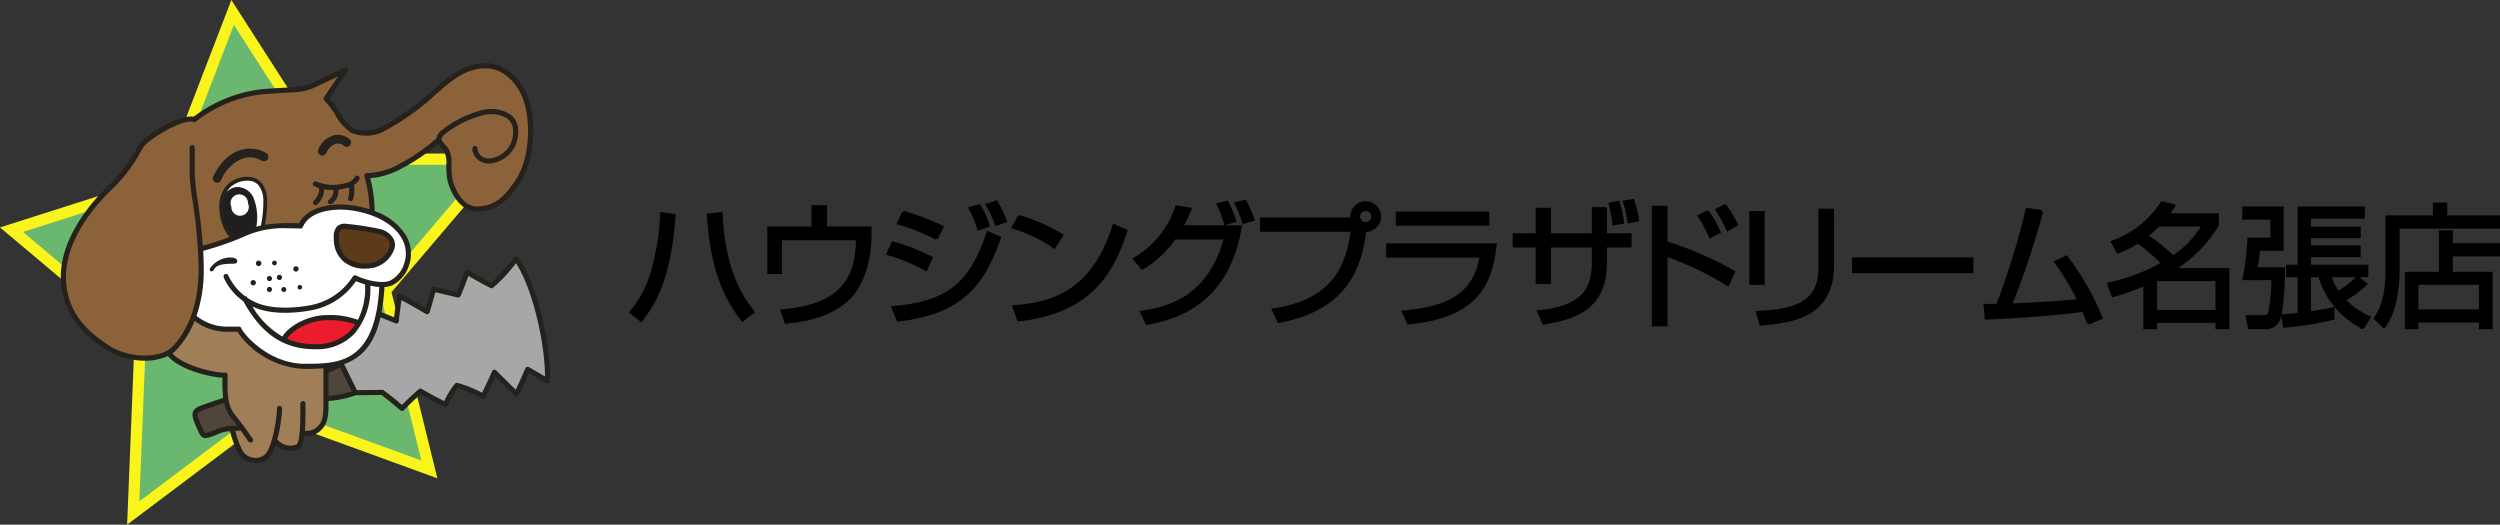 <svg xmlns="http://www.w3.org/2000/svg" xmlns:xlink="http://www.w3.org/1999/xlink" width="419.706" height="88.082" viewBox="0 0 419.706 88.082">
  <rect x="0" y="0" width="419.706" height="88.082" fill="#333333" stroke="none"/>
  <defs>
    <clipPath id="clip-path">
      <rect id="長方形_74" data-name="長方形 74" width="419.706" height="88.082" fill="none"/>
    </clipPath>
  </defs>
  <g id="logo" transform="translate(0 0)">
    <path id="パス_575" data-name="パス 575" d="M38.842,0,27.532,29.4,0,38.181,22.589,57.174,21.343,88.082,45.3,70.059,73.43,80.3l-7.7-31.257,19.816-23.27H55.385Z" fill="#f9f41b"/>
    <path id="パス_576" data-name="パス 576" d="M4.47,39.616,25.14,57,24.018,84.842,45.6,68.6l25.759,9.382L64.276,49.233,82.064,28.345H54.972L39.89,4.843,29.6,31.606Z" transform="translate(-0.622 -0.674)" fill="#6ab86f"/>
    <g id="グループ_4" data-name="グループ 4" transform="translate(0 0)">
      <g id="グループ_3" data-name="グループ 3" clip-path="url(#clip-path)">
        <path id="パス_577" data-name="パス 577" d="M88.655,44.906a.431.431,0,0,0-.346-.185.486.486,0,0,0-.353.172,31.431,31.431,0,0,1-3.832,4.279c-.552-.284-2-1.047-3.822-2.123a.431.431,0,0,0-.622.219c-.009.022-.783,2.072-1.359,3.468-.746-.177-2.508-.594-3.792-.884a.43.43,0,0,0-.511.311c-.005.02-.473,1.8-.91,3.233-1.032-.6-3.459-1.99-4.2-2.331a.431.431,0,0,0-.6.318c0,.02-.313,1.814-.491,3.6L65.7,54.128a31.476,31.476,0,0,0,.49-4.223,4.281,4.281,0,0,0,1.123-.213,5.537,5.537,0,0,0,2.972-3.344,6.015,6.015,0,0,0-.566-5.25,10.123,10.123,0,0,0-5.175-3.951,22.377,22.377,0,0,0-.733-5.515,13.148,13.148,0,0,0,5.554-1.792l.366-.185a31.551,31.551,0,0,0,5.442-3.79,4.475,4.475,0,0,0,.576.729,4.372,4.372,0,0,1,.524.641,4.754,4.754,0,0,1,.306,2.2,15.26,15.26,0,0,0,.121,2.154c.289,1.967,2.037,5.641,4.945,5.641,3.054,0,5.132-1.414,7.413-5.044,2.373-3.776,2.552-9.528,1.5-13.259-1.1-3.891-4.119-6.609-7.355-6.609-3.611,0-6.371,2.241-9.114,4.739a40.611,40.611,0,0,1-8.7,6.107,5.956,5.956,0,0,1-4.427.072A8.343,8.343,0,0,1,58.5,20.282a15.763,15.763,0,0,0-1.558-2.036c.724-1.141,3.057-4.494,3.083-4.531a.43.43,0,0,0-.539-.634s-3.441,1.648-5.448,2.58c-1.309.608-2.444.667-4.706.785-1.009.053-2.263.118-3.83.253a23.247,23.247,0,0,0-11.337,4.617c-2.5-.492-8.458,3.3-9.341,4.893A25.452,25.452,0,0,1,19.633,33.1c-1.823,1.741-7.774,7.971-7.774,15.054,0,6.679,4.475,10.284,7.84,12.416a12.354,12.354,0,0,0,6.318,1.692,8.787,8.787,0,0,0,3.818-.78l.253.273c1.83,1.971,6.569,3.265,8.913,3.363a22.791,22.791,0,0,0,.11,3.388c-1.256.422-3.139,1.063-3.77,1.308-1.285.5-1.617,1.137-1.223,2.362a16.111,16.111,0,0,0,.77,1.845l.145.318c.288.634.611.914,1.122.914a2.333,2.333,0,0,0,.606-.1,15.99,15.99,0,0,0,1.928-.746,5.516,5.516,0,0,1,1.581-.292,18.234,18.234,0,0,0,1.144,3.275,3.331,3.331,0,0,0,2.724,2.028,3.468,3.468,0,0,0,.42.024,3.061,3.061,0,0,0,2.473-1.152,6.974,6.974,0,0,0,.892-1.9,4.041,4.041,0,0,0,2.553,1.024,2.929,2.929,0,0,0,1.281-.288c.528-.252.826-1.025.991-2.249h.059c.1,0,.2,0,.3,0a3.245,3.245,0,0,0,2.482-.984c1.212-1.132,1.212-2.94,1.212-4.26v-.6a17.078,17.078,0,0,0,4.581-.961l4.316-.052c.214.151.936.7,3.183,2.588a.432.432,0,0,0,.6-.04,38.149,38.149,0,0,1,2.8-2.666c.566.329,1.989,1.135,3.954,2.117a.43.43,0,0,0,.587-.213,15.365,15.365,0,0,1,1.69-2.911,20.9,20.9,0,0,1,4.055,1.716.424.424,0,0,0,.338.034.429.429,0,0,0,.258-.22c.047-.1,1.029-2.1,1.64-3.474.773.77,2.363,2.348,3.271,3.218a.431.431,0,0,0,.685-.123c.008-.015.726-1.5,1.7-3.713l2.864,1.69a.431.431,0,0,0,.648-.337c.307-4.059-1.519-15.313-5.309-20.787" transform="translate(-1.65 -1.714)" fill="#25211c"/>
        <path id="パス_578" data-name="パス 578" d="M20.3,59.982c-3.464-2.194-7.441-5.505-7.441-11.689,0-6.742,5.746-12.75,7.508-14.431a26.2,26.2,0,0,0,5.351-7.1c.82-1.475,6.839-5.046,8.554-4.431a.432.432,0,0,0,.433-.085,22.038,22.038,0,0,1,11.012-4.554c1.553-.133,2.8-.2,3.8-.251,2.3-.12,3.563-.186,5.023-.863,1.166-.542,2.816-1.325,4-1.887-.872,1.265-2.084,3.039-2.362,3.524a.43.43,0,0,0,.057.5A16.937,16.937,0,0,1,57.9,20.856a9.259,9.259,0,0,0,2.807,3.283,6.791,6.791,0,0,0,5.151-.036,40.84,40.84,0,0,0,8.952-6.268c3.215-2.928,5.528-4.515,8.534-4.515,2.852,0,5.536,2.46,6.526,5.981.974,3.462.814,9.043-1.4,12.568-2.421,3.852-4.423,4.641-6.684,4.641-2.354,0-3.85-3.248-4.093-4.905a14.357,14.357,0,0,1-.112-2.035,5.2,5.2,0,0,0-.431-2.646,5.11,5.11,0,0,0-.627-.777c-.647-.7-.841-.976-.237-1.606A17.332,17.332,0,0,1,83,21.167a5.155,5.155,0,0,1,4.044.65,2.587,2.587,0,0,1,.874,2.15,4.329,4.329,0,0,1-3.929,4.473,1.894,1.894,0,0,1-1.993-1.291,3.52,3.52,0,0,1-.053-.427c-.024-.461-.8-.582-.854.107a.924.924,0,0,0,.053.427A2.735,2.735,0,0,0,83.987,29.3a5.2,5.2,0,0,0,4.79-5.319,3.405,3.405,0,0,0-1.185-2.827,5.923,5.923,0,0,0-4.766-.83,17.789,17.789,0,0,0-7.165,3.621,1.884,1.884,0,0,0-.581,1.11,30.618,30.618,0,0,1-5.6,3.969l-.368.186a11.808,11.808,0,0,1-5.724,1.705.4.4,0,0,0-.353.17.429.429,0,0,0-.068.386,22.381,22.381,0,0,1,.859,5.515,16.961,16.961,0,0,0-4.86-.8c-3.433,0-5.96,1.149-6.994,3.165a28.482,28.482,0,0,0-5.7.236,21.281,21.281,0,0,0,.368-4.244,4.755,4.755,0,0,0-.893-2.717,2.788,2.788,0,0,0-1.99-1.058,4.784,4.784,0,0,0-3.622,1.135,5.144,5.144,0,0,0-1.509,4.136,7.945,7.945,0,0,0,1.66,4.8,36.5,36.5,0,0,1-4.243,1.391c-.07.017-.134.046-.2.067-.2-2.907-.579-5.585-.882-7.712a37.718,37.718,0,0,1-.479-4.314V26.664a.431.431,0,1,0-.861,0v4.412a37.838,37.838,0,0,0,.487,4.435A81.247,81.247,0,0,1,35.133,47c0,6.964-2.392,10.939-4.4,13.047-1.924,2.02-7.19,1.987-10.434-.067" transform="translate(-1.789 -1.853)" fill="#8b6239"/>
        <path id="パス_579" data-name="パス 579" d="M58.97,76.632c0,1.227,0,2.754-.939,3.631a2.541,2.541,0,0,1-2.163.749c.075-.977.1-2.16.09-3.549,0,0,0-.545,0-.975a.431.431,0,1,0-.861,0c0,.355,0,.98,0,.98.007,1.37.027,5.537-.685,5.878a2.864,2.864,0,0,1-3.185-.878,24.231,24.231,0,0,0,.783-4.67s.018-.213.018-.43c0-.754-.878-.647-.86-.037a1.641,1.641,0,0,1-.018.43c-.072,1.729-.8,5.7-1.779,7.006a2.31,2.31,0,0,1-2.106.789,2.488,2.488,0,0,1-2.033-1.518,18.737,18.737,0,0,1-1.067-2.988l.114-.006c.223-.013.434-.024.625-.038.063,0,.116-.015.174-.023.61.837,1.046,1.475,1.053,1.486a1.706,1.706,0,0,0,.242.356c.348.371.993.113.712-.483a1.234,1.234,0,0,0-.241-.356c-.014-.02-1.39-2.045-2.75-3.691-1.227-1.485-1.268-3.579-1.193-6.6a.43.43,0,0,0-.127-.316.412.412,0,0,0-.319-.124c-1.853.077-6.967-1.219-8.708-3.091l-.127-.136a4.381,4.381,0,0,0,.626-.53,15.444,15.444,0,0,0,3.108-4.923A9.03,9.03,0,0,0,42.488,64.4h2.038a14.387,14.387,0,0,0,11.36,6.241c1.06,0,2.093-.026,3.085-.114Z" transform="translate(-4.677 -8.705)" fill="#a07e58"/>
        <path id="パス_580" data-name="パス 580" d="M56.539,66.764c-6.188,0-10.392-5.1-10.676-5.947a.43.43,0,0,0-.408-.294H43.142a8.216,8.216,0,0,1-4.823-1.805,23.847,23.847,0,0,0,1.218-7.88c0-1.018-.034-2.023-.09-3.008A3.7,3.7,0,0,1,39.8,47.7a49.645,49.645,0,0,0,7.074-2.532,15.773,15.773,0,0,1,6.663-1.16c.684,0,1.42.017,2.23.046a.419.419,0,0,0,.411-.26c1.136-2.63,4.805-2.914,6.33-2.914,2.939,0,8.068,1.234,10.154,4.637a5.1,5.1,0,0,1,.489,4.511,4.669,4.669,0,0,1-2.445,2.82c-1.4.49-3.87-.081-5.592-.9a.431.431,0,0,0-.546.156,10.805,10.805,0,0,1-7.177,4.835c-2.1.382-6.061.832-9.064-.457a9.211,9.211,0,0,1-1.5-.82l-.152-.277-.134.073a9.075,9.075,0,0,1-2.695-3.159s-.1-.184-.2-.381a.412.412,0,0,0-.747.35c.132.332.185.43.185.43a9.879,9.879,0,0,0,3.087,3.554c3.085,5.576,6.805,8.066,12.054,8.066a8.631,8.631,0,0,0,6.618-2.615,11.465,11.465,0,0,0,2.648-8.061,10.13,10.13,0,0,0,1.516.229c-.69,12.886-6.944,12.886-12.468,12.886" transform="translate(-5.331 -5.688)" fill="#fff"/>
        <path id="パス_581" data-name="パス 581" d="M61.714,60.525c-2.759,0-5.97,1.482-7.311,3.374l-.157.222a14.157,14.157,0,0,1-5.034-5.041c.1.046.192.1.293.139,3.214,1.379,7.368.913,9.558.512a11.625,11.625,0,0,0,7.54-4.9,13.246,13.246,0,0,0,1.535.542,11.907,11.907,0,0,1-1.205,5.953,13.459,13.459,0,0,0-5.22-.8" transform="translate(-6.847 -7.628)" fill="#fff"/>
        <path id="パス_582" data-name="パス 582" d="M67.433,63.13a7.454,7.454,0,0,1-.765.993,7.81,7.81,0,0,1-5.987,2.34,11.44,11.44,0,0,1-4.711-.9l.076-.107c1.176-1.661,4.141-3.011,6.607-3.011a12.963,12.963,0,0,1,4.78.685" transform="translate(-7.787 -8.688)" fill="#ec1b2e"/>
        <path id="パス_583" data-name="パス 583" d="M42.042,82.843a14.64,14.64,0,0,1-1.8.7c-.471.133-.5.121-.71-.343l-.145-.319a15.475,15.475,0,0,1-.733-1.752c-.237-.735-.2-.943.714-1.3.6-.232,2.366-.834,3.61-1.253a5.8,5.8,0,0,0,1.14,2.489c.356.431.712.888,1.045,1.327l-.243.015a9.307,9.307,0,0,0-2.873.431" transform="translate(-5.36 -10.933)" fill="#4f453a"/>
        <path id="パス_584" data-name="パス 584" d="M64.067,76.435v-3.9c.658-.284,1.455-.64,1.945-.858l1.96,3.992a16.72,16.72,0,0,1-3.9.767" transform="translate(-8.913 -9.972)" fill="#4f453a"/>
        <path id="パス_585" data-name="パス 585" d="M98.157,68.776a.433.433,0,0,0-.351-.039.428.428,0,0,0-.262.238c-.706,1.624-1.3,2.908-1.621,3.589-1.289-1.251-3.254-3.215-3.276-3.237a.43.43,0,0,0-.7.139c-.4.97-1.284,2.8-1.676,3.608a20.751,20.751,0,0,0-4.115-1.654.43.43,0,0,0-.426.128,13.505,13.505,0,0,0-1.822,2.932c-2.306-1.167-3.756-2.034-3.771-2.044a.431.431,0,0,0-.5.044c-1.449,1.258-2.384,2.188-2.819,2.639a39.225,39.225,0,0,0-3.141-2.5.441.441,0,0,0-.16-.03h-.005l-4.248.05L67.11,68.265c2.83-.991,5.031-3.165,6.105-7.853l2.5,1.01a.432.432,0,0,0,.591-.364c.107-1.317.317-2.753.438-3.529,1.322.7,4.049,2.286,4.081,2.305a.431.431,0,0,0,.626-.241c.36-1.118.782-2.664.975-3.386,1.633.373,3.734.876,3.734.876a.434.434,0,0,0,.5-.251c.43-1.014,1.033-2.578,1.331-3.358,2.128,1.24,3.66,2.008,3.676,2.015a.427.427,0,0,0,.449-.039,26.033,26.033,0,0,0,3.846-4.133c3.268,5.173,4.93,14.75,4.861,19.032Z" transform="translate(-9.337 -7.14)" fill="#a7a7a7"/>
        <path id="パス_586" data-name="パス 586" d="M70.258,51.172a5.385,5.385,0,0,1-3.6-1.255,4.949,4.949,0,0,1-1.552-3.9,2.535,2.535,0,0,1,.539-1.947,1.934,1.934,0,0,1,1.581-.417,49.768,49.768,0,0,1,5.554.851,3.519,3.519,0,0,1,2.342,1.658,2.221,2.221,0,0,1,.069,1.88A4.933,4.933,0,0,1,71.871,51a7.743,7.743,0,0,1-1.613.176" transform="translate(-9.058 -6.071)" fill="#25211c"/>
        <path id="パス_587" data-name="パス 587" d="M67.047,44.637a.936.936,0,0,0-.665.2,1.733,1.733,0,0,0-.273,1.289A4.094,4.094,0,0,0,67.363,49.4a5.16,5.16,0,0,0,4.466.888,4.1,4.1,0,0,0,2.7-2.43,1.362,1.362,0,0,0-.036-1.17,2.676,2.676,0,0,0-1.785-1.214,49.362,49.362,0,0,0-5.419-.829c-.088-.009-.17-.012-.245-.012" transform="translate(-9.197 -6.21)" fill="#5d3b1a"/>
        <path id="パス_588" data-name="パス 588" d="M40.974,52.008a4.165,4.165,0,0,1,3.363-1.793c.575,0,1.184.143,1.184.628,0,.539-.744.394-1.426.43-1.363.071-2.116.3-2.475.95s-.9.2-.646-.215" transform="translate(-5.691 -6.986)" fill="#25211c"/>
        <path id="パス_589" data-name="パス 589" d="M50.822,51.28a.461.461,0,1,1-.461-.461.461.461,0,0,1,.461.461" transform="translate(-6.943 -7.07)" fill="#25211c"/>
        <path id="パス_590" data-name="パス 590" d="M49.757,55.06a.449.449,0,1,1-.449-.449.449.449,0,0,1,.449.449" transform="translate(-6.798 -7.598)" fill="#25211c"/>
        <path id="パス_591" data-name="パス 591" d="M52.908,54.249a.43.43,0,1,1-.43-.43.431.431,0,0,1,.43.43" transform="translate(-7.241 -7.488)" fill="#25211c"/>
        <path id="パス_592" data-name="パス 592" d="M52.908,56.374a.43.43,0,1,1-.43-.43.431.431,0,0,1,.43.43" transform="translate(-7.241 -7.783)" fill="#25211c"/>
        <path id="パス_593" data-name="パス 593" d="M55.694,56.393a.417.417,0,1,1-.417-.417.416.416,0,0,1,.417.417" transform="translate(-7.632 -7.788)" fill="#25211c"/>
        <path id="パス_594" data-name="パス 594" d="M58.091,52.374a.447.447,0,1,1-.447-.447.447.447,0,0,1,.447.447" transform="translate(-7.958 -7.224)" fill="#25211c"/>
        <path id="パス_595" data-name="パス 595" d="M53.855,51.223a.4.4,0,1,1-.4-.4.4.4,0,0,1,.4.4" transform="translate(-7.38 -7.07)" fill="#25211c"/>
        <path id="パス_596" data-name="パス 596" d="M58.793,55.952a.384.384,0,1,1-.383-.383.383.383,0,0,1,.383.383" transform="translate(-8.073 -7.731)" fill="#25211c"/>
        <path id="パス_597" data-name="パス 597" d="M54.864,54.029a.439.439,0,1,1-.439-.439.439.439,0,0,1,.439.439" transform="translate(-7.511 -7.456)" fill="#25211c"/>
        <path id="パス_598" data-name="パス 598" d="M62.741,29.774a.732.732,0,0,1-.661-1.045,4.018,4.018,0,0,1,2.611-2.367,3.019,3.019,0,0,1,2.6.639.732.732,0,1,1-.917,1.142,1.561,1.561,0,0,0-1.353-.356A2.617,2.617,0,0,0,63.4,29.356a.732.732,0,0,1-.662.418" transform="translate(-8.627 -3.657)" fill="#25211c"/>
        <path id="パス_599" data-name="パス 599" d="M42.231,34.72a.732.732,0,0,1-.66-1.047c1.414-2.959,3.276-4.056,4.588-4.456a5.331,5.331,0,0,1,4.31.52A.732.732,0,0,1,49.723,31a3.878,3.878,0,0,0-3.139-.379A6.458,6.458,0,0,0,42.892,34.3a.732.732,0,0,1-.661.417" transform="translate(-5.774 -4.032)" fill="#25211c"/>
        <path id="パス_600" data-name="パス 600" d="M43.548,40.08A6.105,6.105,0,0,1,43.8,38.1a2.617,2.617,0,0,1,2.033-1.393,2.82,2.82,0,0,1,2.534,1.561,9.348,9.348,0,0,1,.358,5.663l-3.3.943a6.927,6.927,0,0,1-1.885-4.8" transform="translate(-6.058 -5.107)" fill="#201e1e"/>
        <path id="パス_601" data-name="パス 601" d="M49.954,42.775c-.257.056-.515.117-.769.188a8.842,8.842,0,0,0-.53-4.994,3.047,3.047,0,0,0-2.737-1.676,2.533,2.533,0,0,0-1.7.845,3.208,3.208,0,0,1,.707-.894,4.242,4.242,0,0,1,2.7-1.009,3.453,3.453,0,0,1,.424.025,2.158,2.158,0,0,1,1.542.793,4.1,4.1,0,0,1,.772,2.341,19.753,19.753,0,0,1-.411,4.381" transform="translate(-6.152 -4.902)" fill="#fff"/>
        <path id="パス_602" data-name="パス 602" d="M47.9,39.409a1.463,1.463,0,1,1-2.788.572,1.463,1.463,0,1,1,2.788-.572" transform="translate(-6.269 -5.274)" fill="#fff"/>
        <path id="パス_603" data-name="パス 603" d="M68.6,34.268a.43.43,0,0,0-.559.242,2.021,2.021,0,0,1-1.269.906,7.371,7.371,0,0,1-5.111-.152.43.43,0,1,0-.429.746,4.11,4.11,0,0,0,.838.344,2.718,2.718,0,0,1-.894,2.082.431.431,0,0,0,.538.672,3.529,3.529,0,0,0,1.207-2.56,8.48,8.48,0,0,0,1.333.11c.069,0,.137-.006.2-.008a1.849,1.849,0,0,1-.754,1.646.43.43,0,1,0,.538.671,2.727,2.727,0,0,0,1.075-2.374,8.044,8.044,0,0,0,1.736-.365c.01,0,.018-.009.028-.013a4.04,4.04,0,0,1-.119,1.708.43.43,0,0,0,.2.575.42.42,0,0,0,.189.044.431.431,0,0,0,.387-.242,4.53,4.53,0,0,0,.144-2.466,2.181,2.181,0,0,0,.958-1.008.431.431,0,0,0-.242-.559" transform="translate(-8.489 -4.763)" fill="#25211c"/>
        <path id="パス_604" data-name="パス 604" d="M123.036,50.081a18.266,18.266,0,0,0,3.851-7.7,42.2,42.2,0,0,0,1.321-8.841l2.082.269c-.762,10.521-3.269,14.751-5.552,17.594Zm15.132-16.564c.492,9.759,3.38,14.012,5.372,16.5l-1.768,1.365c-2.731-3.559-5.148-8.214-5.73-17.638Z" transform="translate(-17.117 2.337)" stroke="#000" stroke-width="0.5"/>
        <path id="パス_605" data-name="パス 605" d="M159.457,32.165v3.581h7.454c.157,4.3-.762,9.379-4.052,12.244-2.126,1.858-5.663,3.223-10.05,3.581l-.627-1.925c9.872-.806,12.624-5.35,12.624-12.088H151.869v5.663h-1.947V35.746h7.409V32.165Z" transform="translate(-20.858 2.525)" stroke="#000" stroke-width="0.5"/>
        <path id="パス_606" data-name="パス 606" d="M179.544,42.585a31.781,31.781,0,0,0-6.379-2.641l.828-1.791a31.852,31.852,0,0,1,6.4,2.484Zm-5.529,6.4c9.244-.807,13.05-3.895,15.937-12.558l1.926.851c-2.888,8.282-6.782,12.6-16.989,13.811Zm7.3-11.617a32.273,32.273,0,0,0-6.379-2.552l.851-1.791a36.744,36.744,0,0,1,6.447,2.44Zm7.074-1.612a16.176,16.176,0,0,0-1.432-3.425l1.522-.448a12.979,12.979,0,0,1,1.5,3.335ZM191.363,35a17.448,17.448,0,0,0-1.523-3.245l1.478-.47a14.437,14.437,0,0,1,1.544,3.156Z" transform="translate(-24.092 2.648)" stroke="#000" stroke-width="0.5"/>
        <path id="パス_607" data-name="パス 607" d="M204.478,39.2a24.8,24.8,0,0,0-6.872-3.29l1.007-1.791a29.655,29.655,0,0,1,7.119,3.134Zm-6.76,10.027c6.313-.448,13.3-2.373,16.788-13.61l2.014.9c-1.791,5.149-4.7,13.521-18.019,14.93Z" transform="translate(-27.492 2.254)" stroke="#000" stroke-width="0.5"/>
        <path id="パス_608" data-name="パス 608" d="M221.266,40.794a15.921,15.921,0,0,0,7.073-8.729l2.239.358a20.014,20.014,0,0,1-1.432,2.977h9.871c-2.283,13.7-12,15.512-15.691,16.206l-.873-1.858c5.036-.761,11.438-2.708,14.056-12.468h-8.573a16.511,16.511,0,0,1-5.372,5.058Zm15.243-5.976a18.9,18.9,0,0,0-1.208-3.156l1.477-.381a19.734,19.734,0,0,1,1.3,3.134Zm3.067-.179a21.367,21.367,0,0,0-1.276-3.134l1.5-.381a21.947,21.947,0,0,1,1.343,3.066Z" transform="translate(-30.784 2.67)" stroke="#000" stroke-width="0.5"/>
        <path id="パス_609" data-name="パス 609" d="M248.011,49.382c9.826-1.455,12.422-6.916,13.228-13.362h-15.22v-1.9h15.2a1.827,1.827,0,0,1-.045-.4,2.328,2.328,0,1,1,2.194,2.328c-.962,7.9-4.477,13.363-14.438,15.287Zm14.3-15.668A1.194,1.194,0,0,0,263.5,34.9a1.186,1.186,0,1,0-1.186-1.186" transform="translate(-34.228 2.633)" stroke="#000" stroke-width="0.5"/>
        <path id="パス_610" data-name="パス 610" d="M288.679,38.763c-.783,6.871-3.335,11.975-14.572,13.116l-.828-1.858c6.537-.6,11.908-2.261,13.028-9.378H270.615v-1.88Zm-1.253-3.47h-15.2v-1.88h15.2Z" transform="translate(-37.649 2.351)" stroke="#000" stroke-width="0.5"/>
        <path id="パス_611" data-name="パス 611" d="M308.563,32.334H310.6v4.387h4.14V38.6H310.6v2.843c0,7.969-5.663,9.312-10.364,10.1l-.828-1.9c6.4-.671,9.155-2.865,9.155-8.148V38.6H301.22v6.133h-2.082V38.6h-3.85v-1.88h3.85V32.446h2.082v4.275h7.342Zm3.447,2.529a26.516,26.516,0,0,0-.605-3.335l1.344-.246a18.209,18.209,0,0,1,.738,3.357Zm2.529-.336a17.249,17.249,0,0,0-.739-3.313l1.409-.246a19.633,19.633,0,0,1,.783,3.268Z" transform="translate(-41.082 2.691)" stroke="#000" stroke-width="0.5"/>
        <path id="パス_612" data-name="パス 612" d="M324.557,32.253v5.931a60.08,60.08,0,0,1,11.326,4.9l-.962,2.126a52.9,52.9,0,0,0-10.363-4.947V52h-2.149V32.253Zm7.431,4.9a22.046,22.046,0,0,0-1.857-3.425l1.432-.716a21.4,21.4,0,0,1,1.9,3.38Zm2.932-1.164a22.842,22.842,0,0,0-1.835-3.313l1.365-.694a19.485,19.485,0,0,1,1.925,3.178Z" transform="translate(-44.855 2.55)" stroke="#000" stroke-width="0.5"/>
        <path id="パス_613" data-name="パス 613" d="M343.517,45.156h-2.1V33.248h2.1ZM355.157,42c0,8.864-7.007,9.513-12.02,9.983l-.6-1.947c5.6-.313,10.476-1.142,10.476-7.342V32.868h2.149Z" transform="translate(-47.499 2.427)" stroke="#000" stroke-width="0.5"/>
        <rect id="長方形_73" data-name="長方形 73" width="19.877" height="2.149" transform="translate(311.171 43.465)" stroke="#000" stroke-width="0.5"/>
        <path id="パス_614" data-name="パス 614" d="M400.773,40.706a45.121,45.121,0,0,1,5.8,10.207l-2.149.9a19.435,19.435,0,0,0-.8-2.171c-2.955.425-8.551.985-16.318,1.321l-.2-2.149c.873.022,1.365.022,2.1,0a126.229,126.229,0,0,0,4.968-16.072l2.44.313a138.869,138.869,0,0,1-5.238,15.691c6.916-.269,10.7-.649,11.483-.739A39.832,39.832,0,0,0,399,41.557Z" transform="translate(-53.855 2.445)" stroke="#000" stroke-width="0.5"/>
        <path id="パス_615" data-name="パス 615" d="M411.872,37.992a16.234,16.234,0,0,0,8.3-6.581l1.993.492a13.953,13.953,0,0,1-1.052,1.522h8.349V35.15a22.409,22.409,0,0,1-7.23,7.342,1.91,1.91,0,0,1-.225.134h9.223v9.759H429.4V51.332H419.1v1.052H417.29V45.11a39.848,39.848,0,0,1-5.35,1.88l-.716-1.947a31.375,31.375,0,0,0,9.111-3.469,30.863,30.863,0,0,0-4.23-3.6,15.5,15.5,0,0,1-3.336,1.7Zm7.722-2.842a22.9,22.9,0,0,1-2.037,1.791,34.428,34.428,0,0,1,4.477,3.581,15.705,15.705,0,0,0,5.082-5.372Zm9.8,9.155H419.1v5.349h10.3Z" transform="translate(-57.212 2.63)" stroke="#000" stroke-width="0.5"/>
        <path id="パス_616" data-name="パス 616" d="M444.007,32.426v6.939h-3.94c-.089.783-.268,2.283-.447,3.268h4.633c-.045,3.671-.38,7.476-.851,8.55a2.3,2.3,0,0,1-2.44,1.321H438.5l-.336-1.836h2.641c.694,0,.94-.224,1.1-.582a32.429,32.429,0,0,0,.56-5.8h-4.835a53.071,53.071,0,0,0,.806-6.625h3.85V34.126H437.56v-1.7ZM458.02,45.207a17.975,17.975,0,0,1-3.627,2.664A13.5,13.5,0,0,0,458.6,50.8l-1.03,1.7A14.179,14.179,0,0,1,450.3,43.8h-1.7v6.222c2.17-.291,3.245-.515,3.939-.671v1.612a54.066,54.066,0,0,1-8.148,1.3l-.269-1.745c.716-.046.918-.068,2.731-.247V43.8h-1.925V42.207h1.925V32.426h10.789V33.97H448.6v1.835h8.349v1.432H448.6v1.723h8.349v1.455H448.6v1.791h9.624V43.8h-6.177a8.029,8.029,0,0,0,1.321,2.843,15.782,15.782,0,0,0,3.312-2.552Z" transform="translate(-60.876 2.489)" stroke="#000" stroke-width="0.5"/>
        <path id="パス_617" data-name="パス 617" d="M473.139,33.82V31.671h1.9V33.82h9.044v1.724H467.05v6.871c0,6.513-1.768,8.975-2.373,9.826l-1.455-1.41c.806-1.209,1.97-2.977,1.97-8.461V33.82Zm11.013,6.38h-8.17v3.089h6.692v9.132h-1.813V51.3H470.206v1.119h-1.791V43.289h5.73V36.327h1.836v2.15h8.17Zm-3.29,4.768H470.206V49.6h10.655Z" transform="translate(-64.446 2.594)" stroke="#000" stroke-width="0.5"/>
      </g>
    </g>
  </g>
</svg>
